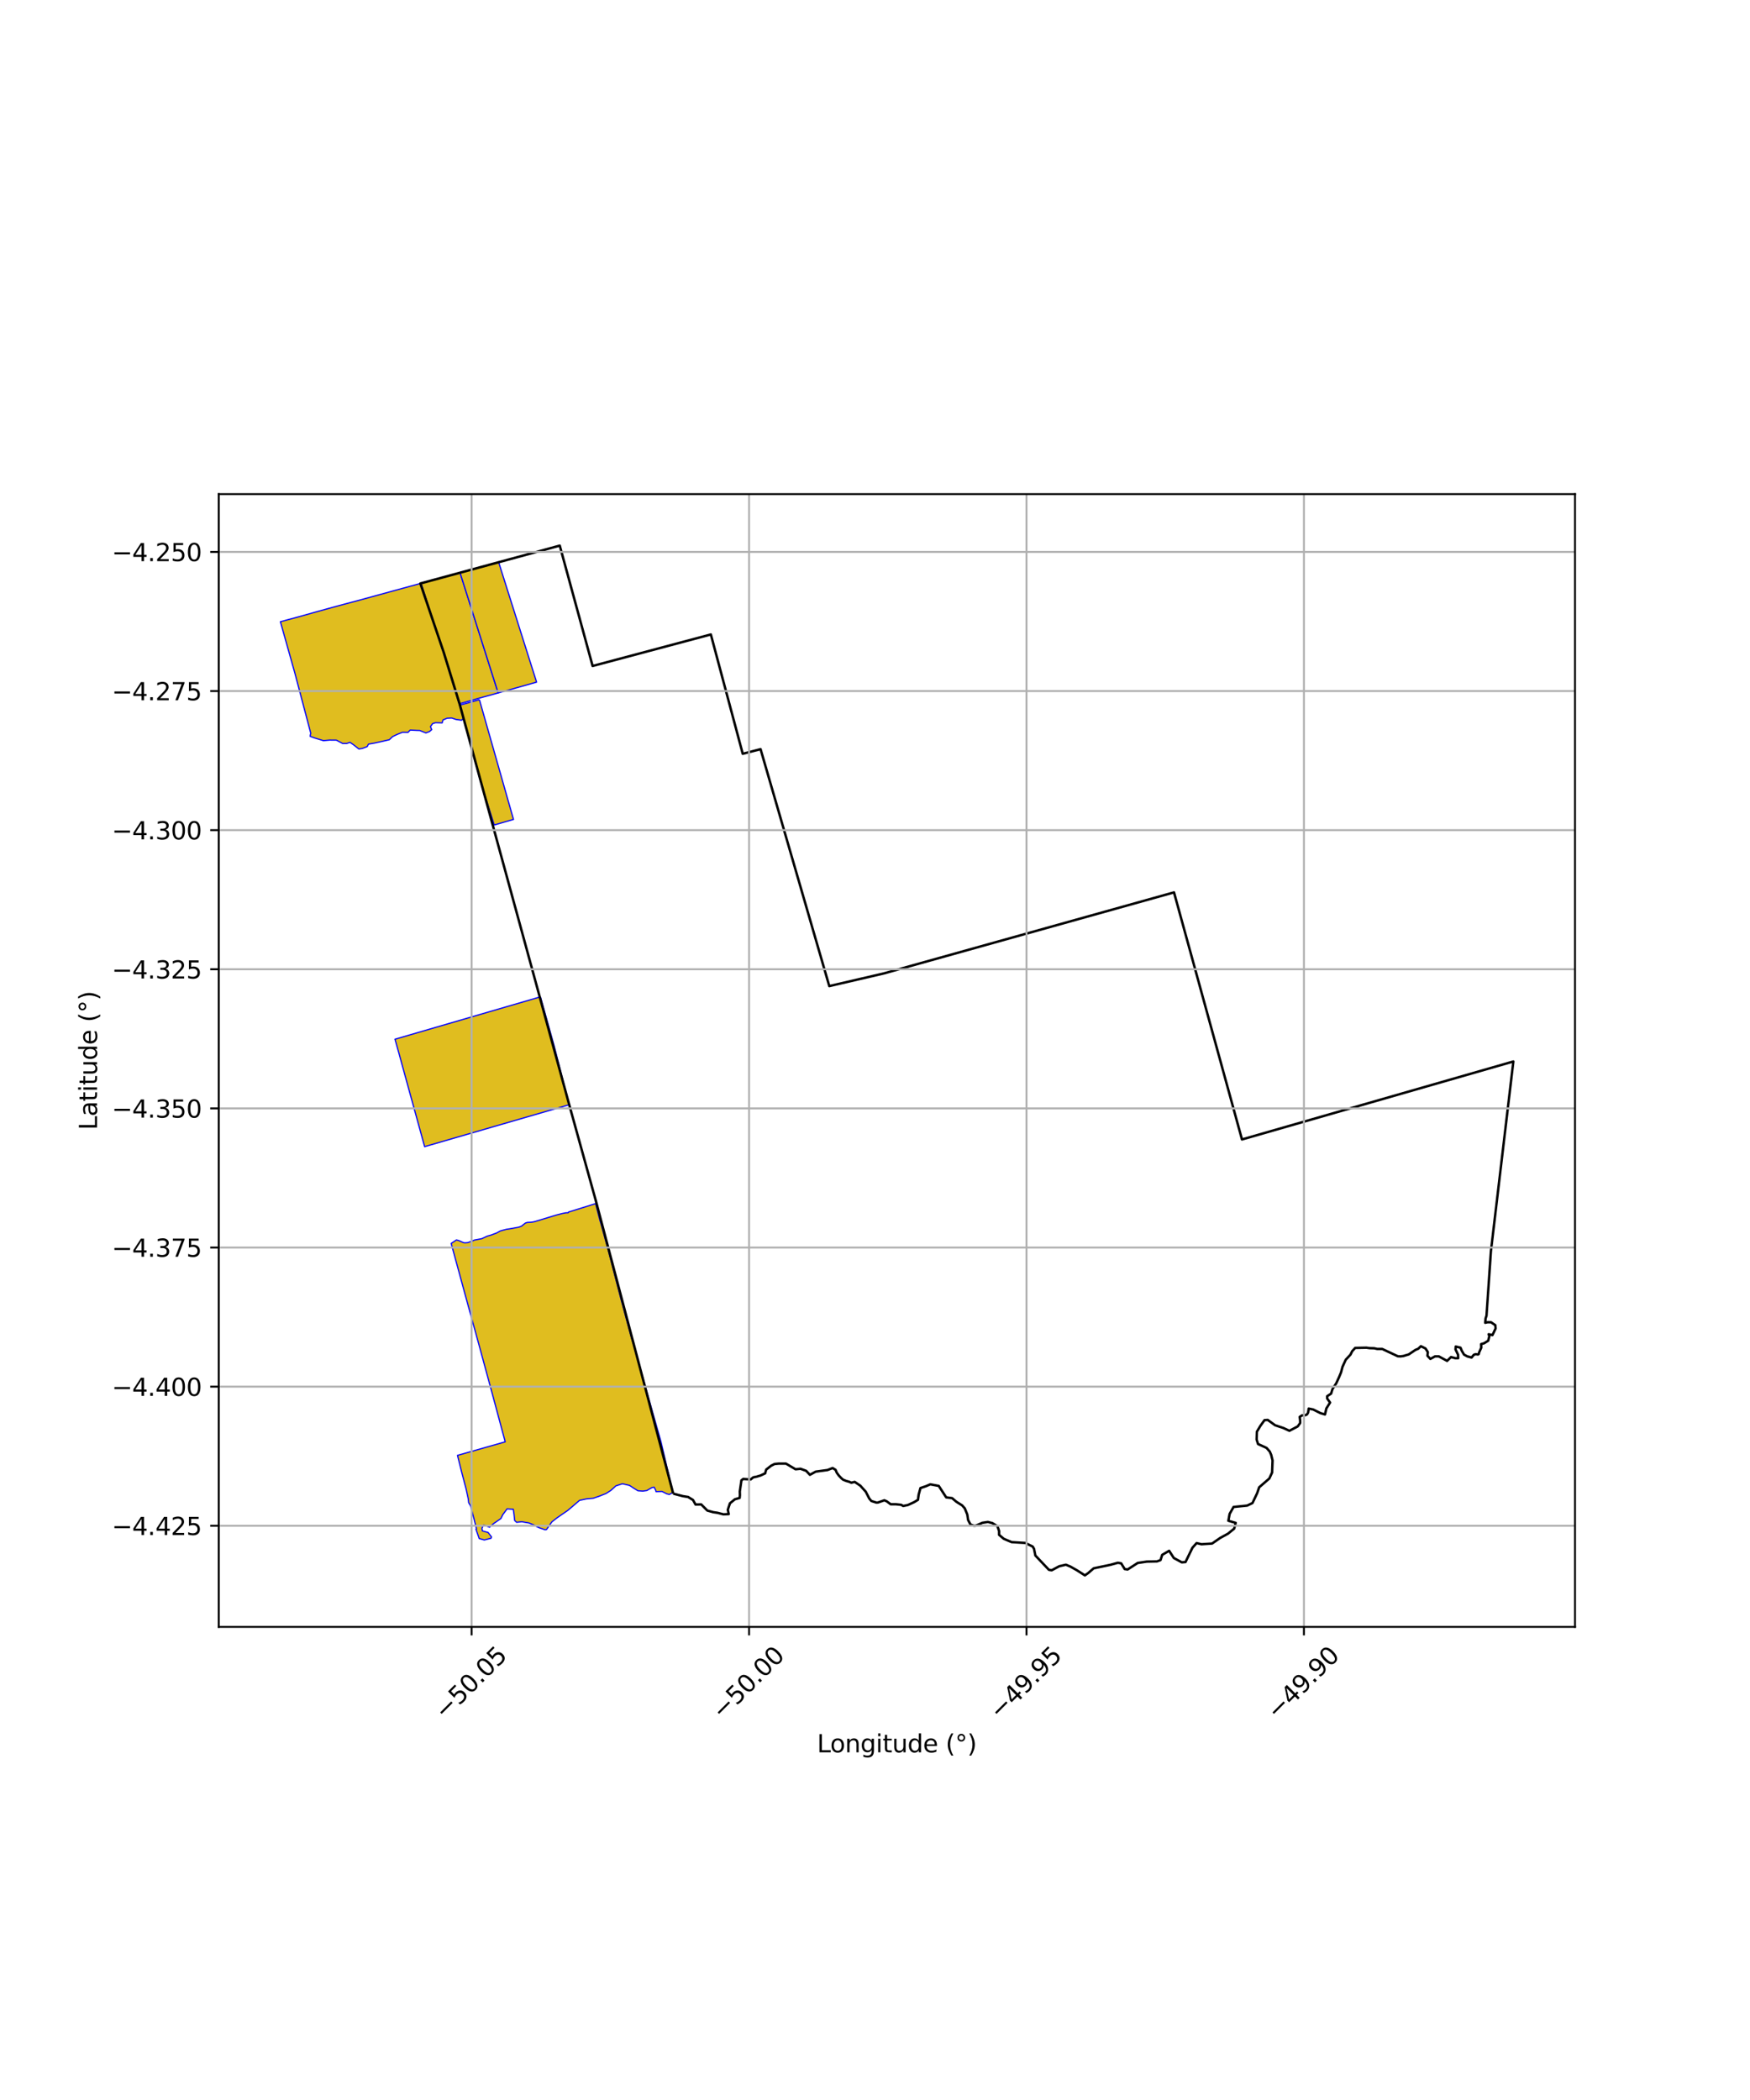<?xml version="1.0" encoding="utf-8" standalone="no"?>
<!DOCTYPE svg PUBLIC "-//W3C//DTD SVG 1.1//EN"
  "http://www.w3.org/Graphics/SVG/1.1/DTD/svg11.dtd">
<svg xmlns:xlink="http://www.w3.org/1999/xlink" width="720pt" height="864pt" viewBox="0 0 720 864" xmlns="http://www.w3.org/2000/svg" version="1.1">
 <defs>
  <style type="text/css">*{stroke-linejoin: round; stroke-linecap: butt}</style>
 </defs>
 <g id="figure_1">
  <g id="patch_1">
   <path d="M 0 864 
L 720 864 
L 720 0 
L 0 0 
z
" style="fill: #ffffff"/>
  </g>
  <g id="axes_1">
   <g id="patch_2">
    <path d="M 90 669.342 
L 648 669.342 
L 648 203.298 
L 90 203.298 
z
" style="fill: #ffffff"/>
   </g>
   <g id="PatchCollection_1">
    <path d="M 222.361 410.122 
L 227.949 430.145 
L 234.15 454.525 
L 174.703 471.766 
L 172.348 463.204 
L 169.578 453.169 
L 166.828 443.183 
L 164.099 433.234 
L 162.506 427.562 
L 222.361 410.122 
" clip-path="url(#p5ddf48fd42)" style="fill: #e0bd1f; stroke: #0000ff; stroke-width: 0.5"/>
    <path d="M 189.297 235.696 
L 204.96 285.093 
L 197.012 287.288 
L 189.1 289.526 
L 182.427 268.373 
L 176.49 250.162 
L 173.21 239.983 
L 181.28 237.792 
L 189.297 235.696 
" clip-path="url(#p5ddf48fd42)" style="fill: #e0bd1f; stroke: #0000ff; stroke-width: 0.5"/>
    <path d="M 245.039 495.201 
L 246.893 502.368 
L 247.041 502.79 
L 250.28 514.444 
L 255.422 534.232 
L 259.839 550.565 
L 260.884 553.912 
L 263.682 563.894 
L 266.957 575.569 
L 271.989 593.35 
L 276.842 614.013 
L 275.384 614.887 
L 274.346 614.613 
L 272.364 613.62 
L 269.891 613.696 
L 269.754 613.099 
L 269.118 611.853 
L 268.27 612.019 
L 266.113 613.254 
L 264.461 613.481 
L 262.453 613.335 
L 260.933 612.408 
L 258.991 611.129 
L 256.079 610.47 
L 253.409 611.319 
L 251.309 613.21 
L 249.31 614.489 
L 246.828 615.472 
L 244.055 616.434 
L 241.249 616.695 
L 238.433 617.299 
L 235.826 619.545 
L 233.566 621.461 
L 231.264 623.033 
L 229.042 624.584 
L 227.035 626.164 
L 226.297 627.223 
L 224.852 629.287 
L 224.317 629.4 
L 222.107 628.665 
L 220.904 628.146 
L 219.579 627.378 
L 217.61 626.594 
L 214.704 626.091 
L 212.514 626.317 
L 211.738 625.545 
L 211.491 623.111 
L 211.181 620.959 
L 208.643 620.782 
L 206.888 623.148 
L 206.08 624.773 
L 205.165 625.416 
L 203.039 626.872 
L 201.42 628.328 
L 199.01 627.433 
L 198.84 627.636 
L 198.27 628.804 
L 198.476 629.86 
L 200.821 630.502 
L 202.209 632.317 
L 202.034 632.886 
L 199.271 633.583 
L 197.154 633.005 
L 195.81 629.126 
L 196.052 629.068 
L 194.84 624.206 
L 193.588 619.534 
L 192.81 618.225 
L 192.678 616.779 
L 191.715 612.393 
L 189.952 605.714 
L 188.219 598.783 
L 207.857 593.207 
L 205.172 583.227 
L 202.498 573.272 
L 201.538 569.765 
L 199.785 563.305 
L 197.092 553.42 
L 195.741 548.496 
L 194.114 542.642 
L 191.379 532.683 
L 188.664 522.728 
L 185.625 511.59 
L 187.807 510.132 
L 188.842 510.432 
L 190.643 511.242 
L 191.201 511.344 
L 192.38 511.272 
L 194.271 510.598 
L 195.161 510.192 
L 198.186 509.636 
L 200.528 508.557 
L 201.958 508.162 
L 204.328 507.283 
L 205.84 506.443 
L 206.957 506.131 
L 208.404 505.761 
L 209.81 505.557 
L 213.474 504.876 
L 214.54 504.481 
L 216.139 503.212 
L 216.889 502.948 
L 218.624 502.855 
L 219.785 502.657 
L 229.129 499.834 
L 231.368 499.261 
L 232.88 498.974 
L 233.752 498.983 
L 233.855 498.688 
L 245.039 495.201 
" clip-path="url(#p5ddf48fd42)" style="fill: #e0bd1f; stroke: #0000ff; stroke-width: 0.5"/>
    <path d="M 173.206 239.983 
L 176.486 250.162 
L 182.421 268.372 
L 190.411 294.422 
L 190.715 295.567 
L 189.873 296.318 
L 187.625 296.003 
L 185.803 295.401 
L 183.927 295.511 
L 182.245 296.207 
L 181.932 297.417 
L 179.212 297.336 
L 177.981 297.717 
L 177.113 298.943 
L 177.623 300.193 
L 176.704 300.983 
L 175.22 301.551 
L 172.695 300.547 
L 171.485 300.51 
L 168.755 300.376 
L 167.843 301.343 
L 165.572 301.293 
L 163.352 302.177 
L 161.53 303.055 
L 160.189 304.349 
L 157.191 305.039 
L 153.998 305.739 
L 151.61 306.145 
L 151.079 307.174 
L 149.076 307.926 
L 147.638 308.148 
L 145.47 306.435 
L 143.998 305.419 
L 142.656 305.886 
L 141.012 305.912 
L 138.403 304.524 
L 135.613 304.497 
L 133.072 304.728 
L 129.463 303.627 
L 127.607 302.951 
L 127.7 302.259 
L 127.851 301.67 
L 121.292 276.852 
L 115.364 255.794 
L 123.3 253.649 
L 131.126 251.447 
L 139.1 249.263 
L 147.138 247.122 
L 154.981 244.976 
L 162.904 242.796 
L 173.206 239.983 
" clip-path="url(#p5ddf48fd42)" style="fill: #e0bd1f; stroke: #0000ff; stroke-width: 0.5"/>
    <path d="M 197.243 287.87 
L 211.262 337.131 
L 203.341 339.423 
L 197.818 321.937 
L 190.715 295.567 
L 189.266 290.092 
L 197.243 287.87 
" clip-path="url(#p5ddf48fd42)" style="fill: #e0bd1f; stroke: #0000ff; stroke-width: 0.5"/>
    <path d="M 205.17 231.342 
L 220.77 280.648 
L 212.872 282.885 
L 204.96 285.093 
L 189.297 235.696 
L 197.171 233.522 
L 205.17 231.342 
" clip-path="url(#p5ddf48fd42)" style="fill: #e0bd1f; stroke: #0000ff; stroke-width: 0.5"/>
   </g>
   <g id="PatchCollection_2">
    <path d="M 276.983 614.521 
L 245.13 493.969 
L 234.111 454.22 
L 189.09 289.606 
L 182.574 268.449 
L 172.946 240.059 
L 230.297 224.482 
L 243.819 274.005 
L 292.462 261.042 
L 305.585 310.133 
L 312.918 308.227 
L 341.195 405.708 
L 363.713 400.475 
L 483.019 367.153 
L 510.986 468.805 
L 622.636 436.724 
L 613.41 514.721 
L 611.591 541.295 
L 611.216 542.45 
L 611.073 544.23 
L 612.044 543.999 
L 613.468 544.02 
L 615.212 545.219 
L 615.341 546.558 
L 614.038 549.286 
L 612.471 548.952 
L 612.756 549.762 
L 612.281 551.62 
L 610.571 552.667 
L 609.384 553.001 
L 609.432 554.477 
L 608.529 556.477 
L 608.434 557.049 
L 608.102 557.287 
L 607.152 557.144 
L 606.392 557.382 
L 605.443 558.525 
L 603.686 558.049 
L 602.356 557.335 
L 601.454 555.811 
L 600.884 554.477 
L 598.937 554.001 
L 598.842 555.191 
L 599.886 557.382 
L 599.934 558.811 
L 598.794 558.811 
L 596.99 558.335 
L 595.375 559.906 
L 591.956 558.049 
L 590.436 558.049 
L 588.489 559.097 
L 587.302 557.811 
L 587.444 556.287 
L 586.494 554.81 
L 584.595 553.858 
L 583.503 554.906 
L 582.363 555.382 
L 579.609 557.239 
L 577.377 557.906 
L 576.237 558.049 
L 575.097 558.001 
L 568.686 555.001 
L 566.644 555.001 
L 565.362 554.715 
L 563.557 554.668 
L 562.18 554.477 
L 557.574 554.572 
L 556.339 555.906 
L 555.627 557.335 
L 553.68 559.43 
L 552.35 562.335 
L 551.732 564.669 
L 551.02 566.384 
L 549.785 569.098 
L 548.218 571.527 
L 547.648 573.384 
L 546.034 574.432 
L 546.034 575.385 
L 547.221 577.052 
L 545.701 579.481 
L 545.132 581.957 
L 543.232 581.386 
L 540.288 579.909 
L 538.436 579.528 
L 538.198 581.147 
L 537.771 581.909 
L 537.106 582.243 
L 535.681 582.338 
L 534.731 582.957 
L 534.921 584.434 
L 534.921 585.481 
L 533.924 586.863 
L 530.505 588.672 
L 528.035 587.529 
L 524.616 586.386 
L 521.577 584.196 
L 520.247 584.291 
L 518.538 586.672 
L 517.113 589.053 
L 517.018 592.292 
L 517.588 594.102 
L 521.102 595.721 
L 522.432 597.245 
L 523.002 598.578 
L 523.571 600.865 
L 523.382 605.818 
L 522.242 608.294 
L 518.063 611.914 
L 517.208 614.39 
L 515.308 618.391 
L 513.124 619.439 
L 507.52 620.01 
L 505.906 622.868 
L 505.382 625.685 
L 508.395 626.55 
L 507.776 628.935 
L 505.227 631 
L 502.006 632.762 
L 498.687 635.06 
L 494.318 635.346 
L 492.324 634.869 
L 490.614 636.774 
L 487.756 642.663 
L 486.231 642.79 
L 482.938 641.006 
L 481.021 638.038 
L 478.173 639.708 
L 477.465 641.876 
L 476.03 642.403 
L 471.808 642.489 
L 468.076 643.052 
L 463.928 645.737 
L 462.745 645.569 
L 461.281 643.208 
L 459.936 642.966 
L 456.802 643.823 
L 449.963 645.252 
L 447.782 647.145 
L 446.354 648.158 
L 443.079 646.057 
L 440.382 644.533 
L 438.549 643.768 
L 435.822 644.385 
L 432.709 646.054 
L 431.563 645.878 
L 425.977 639.982 
L 425.435 637.262 
L 424.892 636.309 
L 421.84 634.813 
L 416.21 634.473 
L 412.981 633.105 
L 411.056 631.48 
L 411.056 629.915 
L 410.377 627.943 
L 408.275 626.65 
L 406.444 626.174 
L 404.205 626.514 
L 401.56 627.671 
L 400.657 627.73 
L 399.254 627.195 
L 398.305 625.358 
L 397.965 623.113 
L 396.948 620.597 
L 395.863 619.372 
L 393.489 617.876 
L 391.726 616.379 
L 389.288 616.062 
L 386.232 611.346 
L 382.746 610.696 
L 380.989 611.458 
L 378.703 612.23 
L 377.957 614.951 
L 377.686 617.06 
L 376.126 618.012 
L 373.533 619.206 
L 371.608 619.604 
L 370.76 619.125 
L 368.646 618.9 
L 366.453 618.892 
L 364.799 617.672 
L 363.842 617.26 
L 361.249 618.167 
L 360.553 618.204 
L 358.498 617.555 
L 357.64 616.534 
L 356.205 613.742 
L 353.955 611.247 
L 351.663 609.698 
L 350.244 610.036 
L 349.403 609.645 
L 348.102 609.29 
L 346.848 608.768 
L 346.152 608.171 
L 345.127 607.098 
L 344.276 605.923 
L 343.767 604.725 
L 342.567 603.993 
L 340.45 604.816 
L 335.604 605.474 
L 333.219 606.776 
L 331.668 605.137 
L 329.339 604.292 
L 327.304 604.496 
L 323.358 602.163 
L 320.441 602.163 
L 318.678 602.328 
L 317.26 603.043 
L 315.214 604.649 
L 314.812 606.176 
L 312.913 607.061 
L 311.225 607.564 
L 309.928 607.809 
L 308.843 608.693 
L 305.791 608.489 
L 305.045 609.033 
L 304.376 613.62 
L 304.421 615.183 
L 304.315 616.288 
L 302.36 616.844 
L 300.325 618.498 
L 299.436 621.167 
L 299.829 622.936 
L 297.652 623.045 
L 295.18 622.411 
L 293.465 622.162 
L 291.005 621.481 
L 288.496 618.964 
L 286.169 619.007 
L 285.114 617.129 
L 283.088 615.895 
L 280.967 615.563 
L 276.983 614.521 
L 276.983 614.521 
" clip-path="url(#p5ddf48fd42)" style="fill: none; stroke: #000000"/>
   </g>
   <g id="matplotlib.axis_1">
    <g id="xtick_1">
     <g id="line2d_1">
      <path d="M 194.039 669.342 
L 194.039 203.298 
" clip-path="url(#p5ddf48fd42)" style="fill: none; stroke: #b0b0b0; stroke-width: 0.8; stroke-linecap: square"/>
     </g>
     <g id="line2d_2">
      <defs>
       <path id="md6bf56a0bb" d="M 0 0 
L 0 3.5 
" style="stroke: #000000; stroke-width: 0.8"/>
      </defs>
      <g>
       <use xlink:href="#md6bf56a0bb" x="194.039" y="669.342" style="stroke: #000000; stroke-width: 0.8"/>
      </g>
     </g>
     <g id="text_1">
      <!-- −50.05 -->
      <g transform="translate(182.905 707.883) rotate(-45) scale(0.1 -0.1)">
       <defs>
        <path id="DejaVuSans-2212" d="M 678 2272 
L 4684 2272 
L 4684 1741 
L 678 1741 
L 678 2272 
z
" transform="scale(0.016)"/>
        <path id="DejaVuSans-35" d="M 691 4666 
L 3169 4666 
L 3169 4134 
L 1269 4134 
L 1269 2991 
Q 1406 3038 1543 3061 
Q 1681 3084 1819 3084 
Q 2600 3084 3056 2656 
Q 3513 2228 3513 1497 
Q 3513 744 3044 326 
Q 2575 -91 1722 -91 
Q 1428 -91 1123 -41 
Q 819 9 494 109 
L 494 744 
Q 775 591 1075 516 
Q 1375 441 1709 441 
Q 2250 441 2565 725 
Q 2881 1009 2881 1497 
Q 2881 1984 2565 2268 
Q 2250 2553 1709 2553 
Q 1456 2553 1204 2497 
Q 953 2441 691 2322 
L 691 4666 
z
" transform="scale(0.016)"/>
        <path id="DejaVuSans-30" d="M 2034 4250 
Q 1547 4250 1301 3770 
Q 1056 3291 1056 2328 
Q 1056 1369 1301 889 
Q 1547 409 2034 409 
Q 2525 409 2770 889 
Q 3016 1369 3016 2328 
Q 3016 3291 2770 3770 
Q 2525 4250 2034 4250 
z
M 2034 4750 
Q 2819 4750 3233 4129 
Q 3647 3509 3647 2328 
Q 3647 1150 3233 529 
Q 2819 -91 2034 -91 
Q 1250 -91 836 529 
Q 422 1150 422 2328 
Q 422 3509 836 4129 
Q 1250 4750 2034 4750 
z
" transform="scale(0.016)"/>
        <path id="DejaVuSans-2e" d="M 684 794 
L 1344 794 
L 1344 0 
L 684 0 
L 684 794 
z
" transform="scale(0.016)"/>
       </defs>
       <use xlink:href="#DejaVuSans-2212"/>
       <use xlink:href="#DejaVuSans-35" transform="translate(83.789 0)"/>
       <use xlink:href="#DejaVuSans-30" transform="translate(147.412 0)"/>
       <use xlink:href="#DejaVuSans-2e" transform="translate(211.035 0)"/>
       <use xlink:href="#DejaVuSans-30" transform="translate(242.822 0)"/>
       <use xlink:href="#DejaVuSans-35" transform="translate(306.445 0)"/>
      </g>
     </g>
    </g>
    <g id="xtick_2">
     <g id="line2d_3">
      <path d="M 308.186 669.342 
L 308.186 203.298 
" clip-path="url(#p5ddf48fd42)" style="fill: none; stroke: #b0b0b0; stroke-width: 0.8; stroke-linecap: square"/>
     </g>
     <g id="line2d_4">
      <g>
       <use xlink:href="#md6bf56a0bb" x="308.186" y="669.342" style="stroke: #000000; stroke-width: 0.8"/>
      </g>
     </g>
     <g id="text_2">
      <!-- −50.00 -->
      <g transform="translate(297.053 707.883) rotate(-45) scale(0.1 -0.1)">
       <use xlink:href="#DejaVuSans-2212"/>
       <use xlink:href="#DejaVuSans-35" transform="translate(83.789 0)"/>
       <use xlink:href="#DejaVuSans-30" transform="translate(147.412 0)"/>
       <use xlink:href="#DejaVuSans-2e" transform="translate(211.035 0)"/>
       <use xlink:href="#DejaVuSans-30" transform="translate(242.822 0)"/>
       <use xlink:href="#DejaVuSans-30" transform="translate(306.445 0)"/>
      </g>
     </g>
    </g>
    <g id="xtick_3">
     <g id="line2d_5">
      <path d="M 422.333 669.342 
L 422.333 203.298 
" clip-path="url(#p5ddf48fd42)" style="fill: none; stroke: #b0b0b0; stroke-width: 0.8; stroke-linecap: square"/>
     </g>
     <g id="line2d_6">
      <g>
       <use xlink:href="#md6bf56a0bb" x="422.333" y="669.342" style="stroke: #000000; stroke-width: 0.8"/>
      </g>
     </g>
     <g id="text_3">
      <!-- −49.95 -->
      <g transform="translate(411.2 707.883) rotate(-45) scale(0.1 -0.1)">
       <defs>
        <path id="DejaVuSans-34" d="M 2419 4116 
L 825 1625 
L 2419 1625 
L 2419 4116 
z
M 2253 4666 
L 3047 4666 
L 3047 1625 
L 3713 1625 
L 3713 1100 
L 3047 1100 
L 3047 0 
L 2419 0 
L 2419 1100 
L 313 1100 
L 313 1709 
L 2253 4666 
z
" transform="scale(0.016)"/>
        <path id="DejaVuSans-39" d="M 703 97 
L 703 672 
Q 941 559 1184 500 
Q 1428 441 1663 441 
Q 2288 441 2617 861 
Q 2947 1281 2994 2138 
Q 2813 1869 2534 1725 
Q 2256 1581 1919 1581 
Q 1219 1581 811 2004 
Q 403 2428 403 3163 
Q 403 3881 828 4315 
Q 1253 4750 1959 4750 
Q 2769 4750 3195 4129 
Q 3622 3509 3622 2328 
Q 3622 1225 3098 567 
Q 2575 -91 1691 -91 
Q 1453 -91 1209 -44 
Q 966 3 703 97 
z
M 1959 2075 
Q 2384 2075 2632 2365 
Q 2881 2656 2881 3163 
Q 2881 3666 2632 3958 
Q 2384 4250 1959 4250 
Q 1534 4250 1286 3958 
Q 1038 3666 1038 3163 
Q 1038 2656 1286 2365 
Q 1534 2075 1959 2075 
z
" transform="scale(0.016)"/>
       </defs>
       <use xlink:href="#DejaVuSans-2212"/>
       <use xlink:href="#DejaVuSans-34" transform="translate(83.789 0)"/>
       <use xlink:href="#DejaVuSans-39" transform="translate(147.412 0)"/>
       <use xlink:href="#DejaVuSans-2e" transform="translate(211.035 0)"/>
       <use xlink:href="#DejaVuSans-39" transform="translate(242.822 0)"/>
       <use xlink:href="#DejaVuSans-35" transform="translate(306.445 0)"/>
      </g>
     </g>
    </g>
    <g id="xtick_4">
     <g id="line2d_7">
      <path d="M 536.48 669.342 
L 536.48 203.298 
" clip-path="url(#p5ddf48fd42)" style="fill: none; stroke: #b0b0b0; stroke-width: 0.8; stroke-linecap: square"/>
     </g>
     <g id="line2d_8">
      <g>
       <use xlink:href="#md6bf56a0bb" x="536.48" y="669.342" style="stroke: #000000; stroke-width: 0.8"/>
      </g>
     </g>
     <g id="text_4">
      <!-- −49.90 -->
      <g transform="translate(525.347 707.883) rotate(-45) scale(0.1 -0.1)">
       <use xlink:href="#DejaVuSans-2212"/>
       <use xlink:href="#DejaVuSans-34" transform="translate(83.789 0)"/>
       <use xlink:href="#DejaVuSans-39" transform="translate(147.412 0)"/>
       <use xlink:href="#DejaVuSans-2e" transform="translate(211.035 0)"/>
       <use xlink:href="#DejaVuSans-39" transform="translate(242.822 0)"/>
       <use xlink:href="#DejaVuSans-30" transform="translate(306.445 0)"/>
      </g>
     </g>
    </g>
    <g id="text_5">
     <!-- Longitude (°) -->
     <g transform="translate(336.14 720.952) scale(0.1 -0.1)">
      <defs>
       <path id="DejaVuSans-4c" d="M 628 4666 
L 1259 4666 
L 1259 531 
L 3531 531 
L 3531 0 
L 628 0 
L 628 4666 
z
" transform="scale(0.016)"/>
       <path id="DejaVuSans-6f" d="M 1959 3097 
Q 1497 3097 1228 2736 
Q 959 2375 959 1747 
Q 959 1119 1226 758 
Q 1494 397 1959 397 
Q 2419 397 2687 759 
Q 2956 1122 2956 1747 
Q 2956 2369 2687 2733 
Q 2419 3097 1959 3097 
z
M 1959 3584 
Q 2709 3584 3137 3096 
Q 3566 2609 3566 1747 
Q 3566 888 3137 398 
Q 2709 -91 1959 -91 
Q 1206 -91 779 398 
Q 353 888 353 1747 
Q 353 2609 779 3096 
Q 1206 3584 1959 3584 
z
" transform="scale(0.016)"/>
       <path id="DejaVuSans-6e" d="M 3513 2113 
L 3513 0 
L 2938 0 
L 2938 2094 
Q 2938 2591 2744 2837 
Q 2550 3084 2163 3084 
Q 1697 3084 1428 2787 
Q 1159 2491 1159 1978 
L 1159 0 
L 581 0 
L 581 3500 
L 1159 3500 
L 1159 2956 
Q 1366 3272 1645 3428 
Q 1925 3584 2291 3584 
Q 2894 3584 3203 3211 
Q 3513 2838 3513 2113 
z
" transform="scale(0.016)"/>
       <path id="DejaVuSans-67" d="M 2906 1791 
Q 2906 2416 2648 2759 
Q 2391 3103 1925 3103 
Q 1463 3103 1205 2759 
Q 947 2416 947 1791 
Q 947 1169 1205 825 
Q 1463 481 1925 481 
Q 2391 481 2648 825 
Q 2906 1169 2906 1791 
z
M 3481 434 
Q 3481 -459 3084 -895 
Q 2688 -1331 1869 -1331 
Q 1566 -1331 1297 -1286 
Q 1028 -1241 775 -1147 
L 775 -588 
Q 1028 -725 1275 -790 
Q 1522 -856 1778 -856 
Q 2344 -856 2625 -561 
Q 2906 -266 2906 331 
L 2906 616 
Q 2728 306 2450 153 
Q 2172 0 1784 0 
Q 1141 0 747 490 
Q 353 981 353 1791 
Q 353 2603 747 3093 
Q 1141 3584 1784 3584 
Q 2172 3584 2450 3431 
Q 2728 3278 2906 2969 
L 2906 3500 
L 3481 3500 
L 3481 434 
z
" transform="scale(0.016)"/>
       <path id="DejaVuSans-69" d="M 603 3500 
L 1178 3500 
L 1178 0 
L 603 0 
L 603 3500 
z
M 603 4863 
L 1178 4863 
L 1178 4134 
L 603 4134 
L 603 4863 
z
" transform="scale(0.016)"/>
       <path id="DejaVuSans-74" d="M 1172 4494 
L 1172 3500 
L 2356 3500 
L 2356 3053 
L 1172 3053 
L 1172 1153 
Q 1172 725 1289 603 
Q 1406 481 1766 481 
L 2356 481 
L 2356 0 
L 1766 0 
Q 1100 0 847 248 
Q 594 497 594 1153 
L 594 3053 
L 172 3053 
L 172 3500 
L 594 3500 
L 594 4494 
L 1172 4494 
z
" transform="scale(0.016)"/>
       <path id="DejaVuSans-75" d="M 544 1381 
L 544 3500 
L 1119 3500 
L 1119 1403 
Q 1119 906 1312 657 
Q 1506 409 1894 409 
Q 2359 409 2629 706 
Q 2900 1003 2900 1516 
L 2900 3500 
L 3475 3500 
L 3475 0 
L 2900 0 
L 2900 538 
Q 2691 219 2414 64 
Q 2138 -91 1772 -91 
Q 1169 -91 856 284 
Q 544 659 544 1381 
z
M 1991 3584 
L 1991 3584 
z
" transform="scale(0.016)"/>
       <path id="DejaVuSans-64" d="M 2906 2969 
L 2906 4863 
L 3481 4863 
L 3481 0 
L 2906 0 
L 2906 525 
Q 2725 213 2448 61 
Q 2172 -91 1784 -91 
Q 1150 -91 751 415 
Q 353 922 353 1747 
Q 353 2572 751 3078 
Q 1150 3584 1784 3584 
Q 2172 3584 2448 3432 
Q 2725 3281 2906 2969 
z
M 947 1747 
Q 947 1113 1208 752 
Q 1469 391 1925 391 
Q 2381 391 2643 752 
Q 2906 1113 2906 1747 
Q 2906 2381 2643 2742 
Q 2381 3103 1925 3103 
Q 1469 3103 1208 2742 
Q 947 2381 947 1747 
z
" transform="scale(0.016)"/>
       <path id="DejaVuSans-65" d="M 3597 1894 
L 3597 1613 
L 953 1613 
Q 991 1019 1311 708 
Q 1631 397 2203 397 
Q 2534 397 2845 478 
Q 3156 559 3463 722 
L 3463 178 
Q 3153 47 2828 -22 
Q 2503 -91 2169 -91 
Q 1331 -91 842 396 
Q 353 884 353 1716 
Q 353 2575 817 3079 
Q 1281 3584 2069 3584 
Q 2775 3584 3186 3129 
Q 3597 2675 3597 1894 
z
M 3022 2063 
Q 3016 2534 2758 2815 
Q 2500 3097 2075 3097 
Q 1594 3097 1305 2825 
Q 1016 2553 972 2059 
L 3022 2063 
z
" transform="scale(0.016)"/>
       <path id="DejaVuSans-20" transform="scale(0.016)"/>
       <path id="DejaVuSans-28" d="M 1984 4856 
Q 1566 4138 1362 3434 
Q 1159 2731 1159 2009 
Q 1159 1288 1364 580 
Q 1569 -128 1984 -844 
L 1484 -844 
Q 1016 -109 783 600 
Q 550 1309 550 2009 
Q 550 2706 781 3412 
Q 1013 4119 1484 4856 
L 1984 4856 
z
" transform="scale(0.016)"/>
       <path id="DejaVuSans-b0" d="M 1600 4347 
Q 1350 4347 1178 4173 
Q 1006 4000 1006 3750 
Q 1006 3503 1178 3333 
Q 1350 3163 1600 3163 
Q 1850 3163 2022 3333 
Q 2194 3503 2194 3750 
Q 2194 3997 2020 4172 
Q 1847 4347 1600 4347 
z
M 1600 4750 
Q 1800 4750 1984 4673 
Q 2169 4597 2303 4453 
Q 2447 4313 2519 4134 
Q 2591 3956 2591 3750 
Q 2591 3338 2302 3052 
Q 2013 2766 1594 2766 
Q 1172 2766 890 3047 
Q 609 3328 609 3750 
Q 609 4169 896 4459 
Q 1184 4750 1600 4750 
z
" transform="scale(0.016)"/>
       <path id="DejaVuSans-29" d="M 513 4856 
L 1013 4856 
Q 1481 4119 1714 3412 
Q 1947 2706 1947 2009 
Q 1947 1309 1714 600 
Q 1481 -109 1013 -844 
L 513 -844 
Q 928 -128 1133 580 
Q 1338 1288 1338 2009 
Q 1338 2731 1133 3434 
Q 928 4138 513 4856 
z
" transform="scale(0.016)"/>
      </defs>
      <use xlink:href="#DejaVuSans-4c"/>
      <use xlink:href="#DejaVuSans-6f" transform="translate(53.963 0)"/>
      <use xlink:href="#DejaVuSans-6e" transform="translate(115.145 0)"/>
      <use xlink:href="#DejaVuSans-67" transform="translate(178.523 0)"/>
      <use xlink:href="#DejaVuSans-69" transform="translate(242 0)"/>
      <use xlink:href="#DejaVuSans-74" transform="translate(269.783 0)"/>
      <use xlink:href="#DejaVuSans-75" transform="translate(308.992 0)"/>
      <use xlink:href="#DejaVuSans-64" transform="translate(372.371 0)"/>
      <use xlink:href="#DejaVuSans-65" transform="translate(435.848 0)"/>
      <use xlink:href="#DejaVuSans-20" transform="translate(497.371 0)"/>
      <use xlink:href="#DejaVuSans-28" transform="translate(529.158 0)"/>
      <use xlink:href="#DejaVuSans-b0" transform="translate(568.172 0)"/>
      <use xlink:href="#DejaVuSans-29" transform="translate(618.172 0)"/>
     </g>
    </g>
   </g>
   <g id="matplotlib.axis_2">
    <g id="ytick_1">
     <g id="line2d_9">
      <path d="M 90 627.742 
L 648 627.742 
" clip-path="url(#p5ddf48fd42)" style="fill: none; stroke: #b0b0b0; stroke-width: 0.8; stroke-linecap: square"/>
     </g>
     <g id="line2d_10">
      <defs>
       <path id="m2debdd1f39" d="M 0 0 
L -3.5 0 
" style="stroke: #000000; stroke-width: 0.8"/>
      </defs>
      <g>
       <use xlink:href="#m2debdd1f39" x="90" y="627.742" style="stroke: #000000; stroke-width: 0.8"/>
      </g>
     </g>
     <g id="text_6">
      <!-- −4.425 -->
      <g transform="translate(45.992 631.541) scale(0.1 -0.1)">
       <defs>
        <path id="DejaVuSans-32" d="M 1228 531 
L 3431 531 
L 3431 0 
L 469 0 
L 469 531 
Q 828 903 1448 1529 
Q 2069 2156 2228 2338 
Q 2531 2678 2651 2914 
Q 2772 3150 2772 3378 
Q 2772 3750 2511 3984 
Q 2250 4219 1831 4219 
Q 1534 4219 1204 4116 
Q 875 4013 500 3803 
L 500 4441 
Q 881 4594 1212 4672 
Q 1544 4750 1819 4750 
Q 2544 4750 2975 4387 
Q 3406 4025 3406 3419 
Q 3406 3131 3298 2873 
Q 3191 2616 2906 2266 
Q 2828 2175 2409 1742 
Q 1991 1309 1228 531 
z
" transform="scale(0.016)"/>
       </defs>
       <use xlink:href="#DejaVuSans-2212"/>
       <use xlink:href="#DejaVuSans-34" transform="translate(83.789 0)"/>
       <use xlink:href="#DejaVuSans-2e" transform="translate(147.412 0)"/>
       <use xlink:href="#DejaVuSans-34" transform="translate(179.199 0)"/>
       <use xlink:href="#DejaVuSans-32" transform="translate(242.822 0)"/>
       <use xlink:href="#DejaVuSans-35" transform="translate(306.445 0)"/>
      </g>
     </g>
    </g>
    <g id="ytick_2">
     <g id="line2d_11">
      <path d="M 90 570.504 
L 648 570.504 
" clip-path="url(#p5ddf48fd42)" style="fill: none; stroke: #b0b0b0; stroke-width: 0.8; stroke-linecap: square"/>
     </g>
     <g id="line2d_12">
      <g>
       <use xlink:href="#m2debdd1f39" x="90" y="570.504" style="stroke: #000000; stroke-width: 0.8"/>
      </g>
     </g>
     <g id="text_7">
      <!-- −4.400 -->
      <g transform="translate(45.992 574.303) scale(0.1 -0.1)">
       <use xlink:href="#DejaVuSans-2212"/>
       <use xlink:href="#DejaVuSans-34" transform="translate(83.789 0)"/>
       <use xlink:href="#DejaVuSans-2e" transform="translate(147.412 0)"/>
       <use xlink:href="#DejaVuSans-34" transform="translate(179.199 0)"/>
       <use xlink:href="#DejaVuSans-30" transform="translate(242.822 0)"/>
       <use xlink:href="#DejaVuSans-30" transform="translate(306.445 0)"/>
      </g>
     </g>
    </g>
    <g id="ytick_3">
     <g id="line2d_13">
      <path d="M 90 513.266 
L 648 513.266 
" clip-path="url(#p5ddf48fd42)" style="fill: none; stroke: #b0b0b0; stroke-width: 0.8; stroke-linecap: square"/>
     </g>
     <g id="line2d_14">
      <g>
       <use xlink:href="#m2debdd1f39" x="90" y="513.266" style="stroke: #000000; stroke-width: 0.8"/>
      </g>
     </g>
     <g id="text_8">
      <!-- −4.375 -->
      <g transform="translate(45.992 517.065) scale(0.1 -0.1)">
       <defs>
        <path id="DejaVuSans-33" d="M 2597 2516 
Q 3050 2419 3304 2112 
Q 3559 1806 3559 1356 
Q 3559 666 3084 287 
Q 2609 -91 1734 -91 
Q 1441 -91 1130 -33 
Q 819 25 488 141 
L 488 750 
Q 750 597 1062 519 
Q 1375 441 1716 441 
Q 2309 441 2620 675 
Q 2931 909 2931 1356 
Q 2931 1769 2642 2001 
Q 2353 2234 1838 2234 
L 1294 2234 
L 1294 2753 
L 1863 2753 
Q 2328 2753 2575 2939 
Q 2822 3125 2822 3475 
Q 2822 3834 2567 4026 
Q 2313 4219 1838 4219 
Q 1578 4219 1281 4162 
Q 984 4106 628 3988 
L 628 4550 
Q 988 4650 1302 4700 
Q 1616 4750 1894 4750 
Q 2613 4750 3031 4423 
Q 3450 4097 3450 3541 
Q 3450 3153 3228 2886 
Q 3006 2619 2597 2516 
z
" transform="scale(0.016)"/>
        <path id="DejaVuSans-37" d="M 525 4666 
L 3525 4666 
L 3525 4397 
L 1831 0 
L 1172 0 
L 2766 4134 
L 525 4134 
L 525 4666 
z
" transform="scale(0.016)"/>
       </defs>
       <use xlink:href="#DejaVuSans-2212"/>
       <use xlink:href="#DejaVuSans-34" transform="translate(83.789 0)"/>
       <use xlink:href="#DejaVuSans-2e" transform="translate(147.412 0)"/>
       <use xlink:href="#DejaVuSans-33" transform="translate(179.199 0)"/>
       <use xlink:href="#DejaVuSans-37" transform="translate(242.822 0)"/>
       <use xlink:href="#DejaVuSans-35" transform="translate(306.445 0)"/>
      </g>
     </g>
    </g>
    <g id="ytick_4">
     <g id="line2d_15">
      <path d="M 90 456.028 
L 648 456.028 
" clip-path="url(#p5ddf48fd42)" style="fill: none; stroke: #b0b0b0; stroke-width: 0.8; stroke-linecap: square"/>
     </g>
     <g id="line2d_16">
      <g>
       <use xlink:href="#m2debdd1f39" x="90" y="456.028" style="stroke: #000000; stroke-width: 0.8"/>
      </g>
     </g>
     <g id="text_9">
      <!-- −4.350 -->
      <g transform="translate(45.992 459.827) scale(0.1 -0.1)">
       <use xlink:href="#DejaVuSans-2212"/>
       <use xlink:href="#DejaVuSans-34" transform="translate(83.789 0)"/>
       <use xlink:href="#DejaVuSans-2e" transform="translate(147.412 0)"/>
       <use xlink:href="#DejaVuSans-33" transform="translate(179.199 0)"/>
       <use xlink:href="#DejaVuSans-35" transform="translate(242.822 0)"/>
       <use xlink:href="#DejaVuSans-30" transform="translate(306.445 0)"/>
      </g>
     </g>
    </g>
    <g id="ytick_5">
     <g id="line2d_17">
      <path d="M 90 398.79 
L 648 398.79 
" clip-path="url(#p5ddf48fd42)" style="fill: none; stroke: #b0b0b0; stroke-width: 0.8; stroke-linecap: square"/>
     </g>
     <g id="line2d_18">
      <g>
       <use xlink:href="#m2debdd1f39" x="90" y="398.79" style="stroke: #000000; stroke-width: 0.8"/>
      </g>
     </g>
     <g id="text_10">
      <!-- −4.325 -->
      <g transform="translate(45.992 402.589) scale(0.1 -0.1)">
       <use xlink:href="#DejaVuSans-2212"/>
       <use xlink:href="#DejaVuSans-34" transform="translate(83.789 0)"/>
       <use xlink:href="#DejaVuSans-2e" transform="translate(147.412 0)"/>
       <use xlink:href="#DejaVuSans-33" transform="translate(179.199 0)"/>
       <use xlink:href="#DejaVuSans-32" transform="translate(242.822 0)"/>
       <use xlink:href="#DejaVuSans-35" transform="translate(306.445 0)"/>
      </g>
     </g>
    </g>
    <g id="ytick_6">
     <g id="line2d_19">
      <path d="M 90 341.552 
L 648 341.552 
" clip-path="url(#p5ddf48fd42)" style="fill: none; stroke: #b0b0b0; stroke-width: 0.8; stroke-linecap: square"/>
     </g>
     <g id="line2d_20">
      <g>
       <use xlink:href="#m2debdd1f39" x="90" y="341.552" style="stroke: #000000; stroke-width: 0.8"/>
      </g>
     </g>
     <g id="text_11">
      <!-- −4.300 -->
      <g transform="translate(45.992 345.352) scale(0.1 -0.1)">
       <use xlink:href="#DejaVuSans-2212"/>
       <use xlink:href="#DejaVuSans-34" transform="translate(83.789 0)"/>
       <use xlink:href="#DejaVuSans-2e" transform="translate(147.412 0)"/>
       <use xlink:href="#DejaVuSans-33" transform="translate(179.199 0)"/>
       <use xlink:href="#DejaVuSans-30" transform="translate(242.822 0)"/>
       <use xlink:href="#DejaVuSans-30" transform="translate(306.445 0)"/>
      </g>
     </g>
    </g>
    <g id="ytick_7">
     <g id="line2d_21">
      <path d="M 90 284.315 
L 648 284.315 
" clip-path="url(#p5ddf48fd42)" style="fill: none; stroke: #b0b0b0; stroke-width: 0.8; stroke-linecap: square"/>
     </g>
     <g id="line2d_22">
      <g>
       <use xlink:href="#m2debdd1f39" x="90" y="284.315" style="stroke: #000000; stroke-width: 0.8"/>
      </g>
     </g>
     <g id="text_12">
      <!-- −4.275 -->
      <g transform="translate(45.992 288.114) scale(0.1 -0.1)">
       <use xlink:href="#DejaVuSans-2212"/>
       <use xlink:href="#DejaVuSans-34" transform="translate(83.789 0)"/>
       <use xlink:href="#DejaVuSans-2e" transform="translate(147.412 0)"/>
       <use xlink:href="#DejaVuSans-32" transform="translate(179.199 0)"/>
       <use xlink:href="#DejaVuSans-37" transform="translate(242.822 0)"/>
       <use xlink:href="#DejaVuSans-35" transform="translate(306.445 0)"/>
      </g>
     </g>
    </g>
    <g id="ytick_8">
     <g id="line2d_23">
      <path d="M 90 227.077 
L 648 227.077 
" clip-path="url(#p5ddf48fd42)" style="fill: none; stroke: #b0b0b0; stroke-width: 0.8; stroke-linecap: square"/>
     </g>
     <g id="line2d_24">
      <g>
       <use xlink:href="#m2debdd1f39" x="90" y="227.077" style="stroke: #000000; stroke-width: 0.8"/>
      </g>
     </g>
     <g id="text_13">
      <!-- −4.250 -->
      <g transform="translate(45.992 230.876) scale(0.1 -0.1)">
       <use xlink:href="#DejaVuSans-2212"/>
       <use xlink:href="#DejaVuSans-34" transform="translate(83.789 0)"/>
       <use xlink:href="#DejaVuSans-2e" transform="translate(147.412 0)"/>
       <use xlink:href="#DejaVuSans-32" transform="translate(179.199 0)"/>
       <use xlink:href="#DejaVuSans-35" transform="translate(242.822 0)"/>
       <use xlink:href="#DejaVuSans-30" transform="translate(306.445 0)"/>
      </g>
     </g>
    </g>
    <g id="text_14">
     <!-- Latitude (°) -->
     <g transform="translate(39.913 464.89) rotate(-90) scale(0.1 -0.1)">
      <defs>
       <path id="DejaVuSans-61" d="M 2194 1759 
Q 1497 1759 1228 1600 
Q 959 1441 959 1056 
Q 959 750 1161 570 
Q 1363 391 1709 391 
Q 2188 391 2477 730 
Q 2766 1069 2766 1631 
L 2766 1759 
L 2194 1759 
z
M 3341 1997 
L 3341 0 
L 2766 0 
L 2766 531 
Q 2569 213 2275 61 
Q 1981 -91 1556 -91 
Q 1019 -91 701 211 
Q 384 513 384 1019 
Q 384 1609 779 1909 
Q 1175 2209 1959 2209 
L 2766 2209 
L 2766 2266 
Q 2766 2663 2505 2880 
Q 2244 3097 1772 3097 
Q 1472 3097 1187 3025 
Q 903 2953 641 2809 
L 641 3341 
Q 956 3463 1253 3523 
Q 1550 3584 1831 3584 
Q 2591 3584 2966 3190 
Q 3341 2797 3341 1997 
z
" transform="scale(0.016)"/>
      </defs>
      <use xlink:href="#DejaVuSans-4c"/>
      <use xlink:href="#DejaVuSans-61" transform="translate(55.713 0)"/>
      <use xlink:href="#DejaVuSans-74" transform="translate(116.992 0)"/>
      <use xlink:href="#DejaVuSans-69" transform="translate(156.201 0)"/>
      <use xlink:href="#DejaVuSans-74" transform="translate(183.984 0)"/>
      <use xlink:href="#DejaVuSans-75" transform="translate(223.193 0)"/>
      <use xlink:href="#DejaVuSans-64" transform="translate(286.572 0)"/>
      <use xlink:href="#DejaVuSans-65" transform="translate(350.049 0)"/>
      <use xlink:href="#DejaVuSans-20" transform="translate(411.572 0)"/>
      <use xlink:href="#DejaVuSans-28" transform="translate(443.359 0)"/>
      <use xlink:href="#DejaVuSans-b0" transform="translate(482.373 0)"/>
      <use xlink:href="#DejaVuSans-29" transform="translate(532.373 0)"/>
     </g>
    </g>
   </g>
   <g id="patch_3">
    <path d="M 90 669.342 
L 90 203.298 
" style="fill: none; stroke: #000000; stroke-width: 0.8; stroke-linejoin: miter; stroke-linecap: square"/>
   </g>
   <g id="patch_4">
    <path d="M 648 669.342 
L 648 203.298 
" style="fill: none; stroke: #000000; stroke-width: 0.8; stroke-linejoin: miter; stroke-linecap: square"/>
   </g>
   <g id="patch_5">
    <path d="M 90 669.342 
L 648 669.342 
" style="fill: none; stroke: #000000; stroke-width: 0.8; stroke-linejoin: miter; stroke-linecap: square"/>
   </g>
   <g id="patch_6">
    <path d="M 90 203.298 
L 648 203.298 
" style="fill: none; stroke: #000000; stroke-width: 0.8; stroke-linejoin: miter; stroke-linecap: square"/>
   </g>
  </g>
 </g>
 <defs>
  <clipPath id="p5ddf48fd42">
   <rect x="90" y="203.298" width="558" height="466.044"/>
  </clipPath>
 </defs>
</svg>
